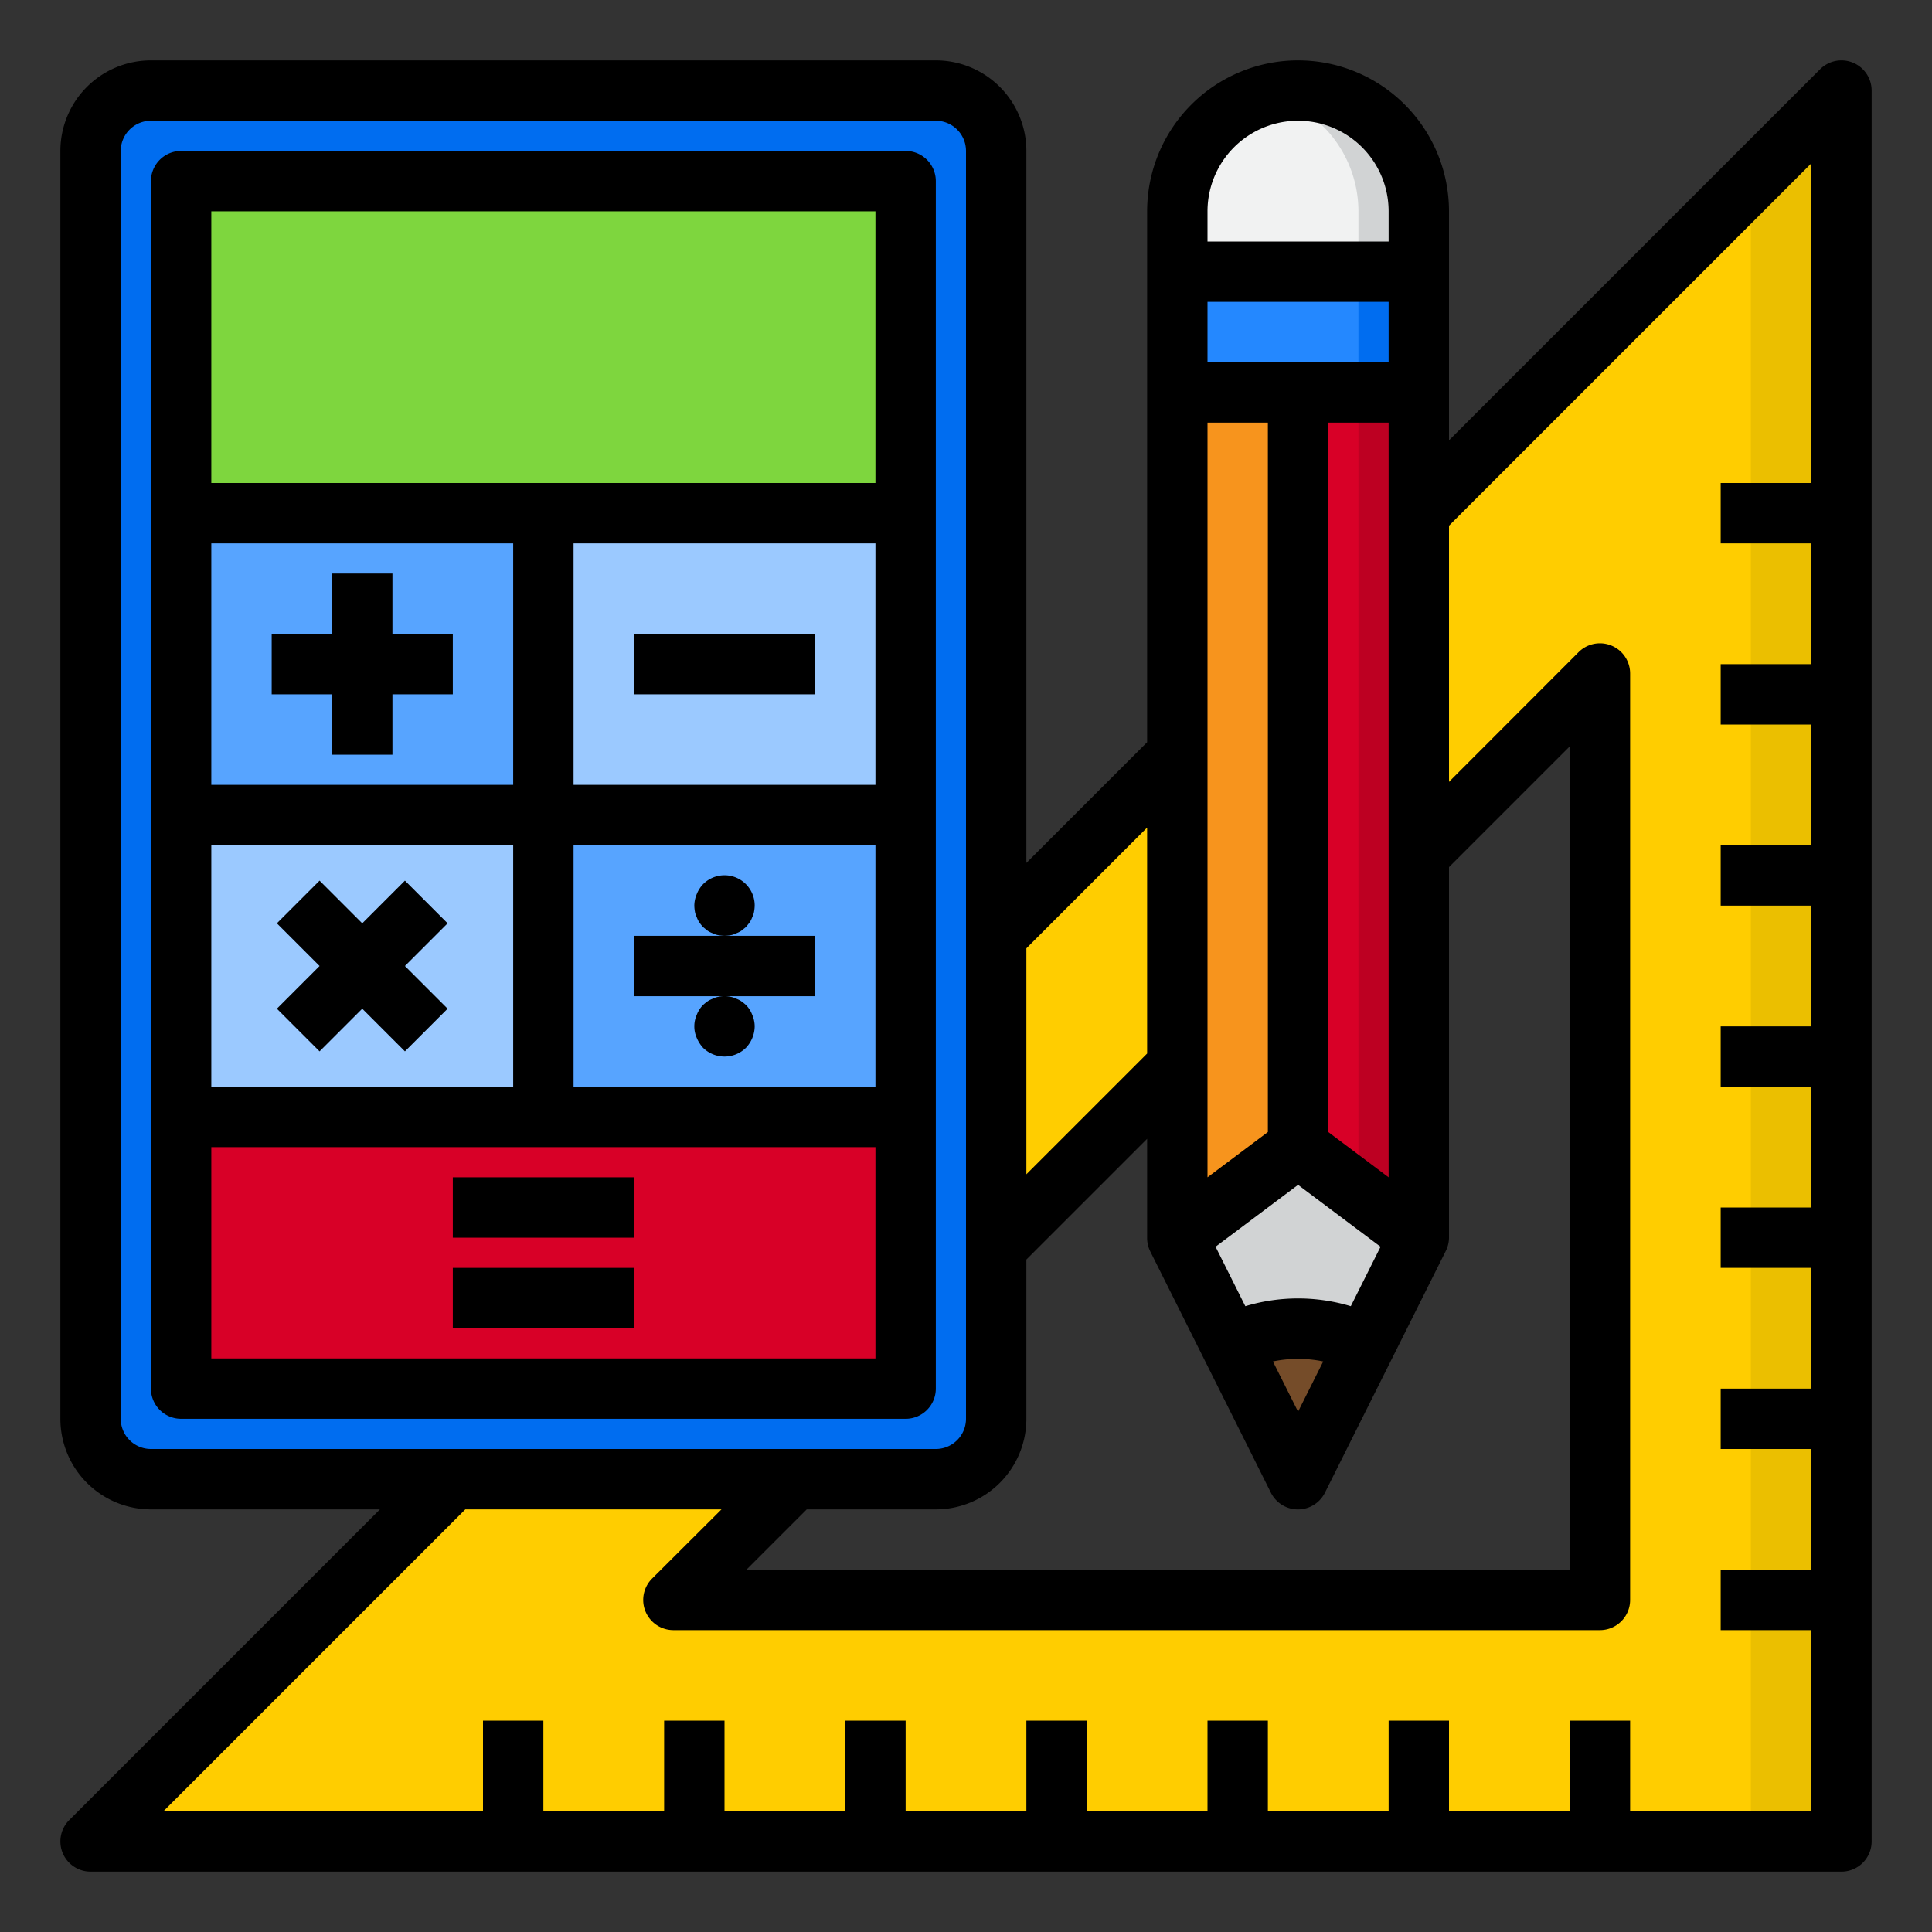 <svg xmlns="http://www.w3.org/2000/svg" height="512" viewBox="0 0 64 64" width="512"><rect x="0" y="0" width="64" height="64" fill="#333333" stroke="none"/><g id="Tools-2" data-name="Tools"><path d="m39 35.31v-10.31l-6 6v10.31z" fill="#ffcd00"></path><path d="m47 17v11.31l6-6v30.69h-30.69l4-4h-11.31l-12 12h14 6 6 6 6 6 6 8v-8-6-6-6-6-6-6-14z" fill="#ffcd00"></path><path d="m58 6v11 6 6 6 6 6 6 8h3v-8-6-6-6-6-6-6-14z" fill="#ebbf00"></path><path d="m40.764 44.528 2.236 4.472 2.236-4.472a5 5 0 0 0 -4.472 0z" fill="#754c29"></path><path d="m43 38 4 3v-12.69-11.31-4h-4z" fill="#d80027"></path><path d="m39 41 4-3v-25h-4v12 10.31z" fill="#f7941d"></path><path d="m43 44a4.941 4.941 0 0 1 2.236.528l1.764-3.528-4-3-4 3 1.764 3.528a4.941 4.941 0 0 1 2.236-.528z" fill="#d1d3d4"></path><path d="m47 13v-4h-8v4h4z" fill="#2488ff"></path><path d="m47 7a4 4 0 0 0 -8 0v2h8z" fill="#f1f2f2"></path><path d="m45 13v4 11.31 11.19l2 1.5v-12.69-11.31-4z" fill="#bd0022"></path><path d="m45 9h2v4h-2z" fill="#006df0"></path><path d="m43 3a3.977 3.977 0 0 0 -1 .141 3.991 3.991 0 0 1 3 3.859v2h2v-2a4 4 0 0 0 -4-4z" fill="#d1d3d4"></path><rect fill="#006df0" height="46" rx="2" width="30" x="3" y="3"></rect><path d="m31 3h-1a2.006 2.006 0 0 1 2 2v42a2.006 2.006 0 0 1 -2 2h1a2.006 2.006 0 0 0 2-2v-42a2.006 2.006 0 0 0 -2-2z" fill="#005ece"></path><path d="m30 17v-11h-24v11h12z" fill="#7ed63e"></path><path d="m18 17h12v10h-12z" fill="#9bc9ff"></path><path d="m6 17h12v10h-12z" fill="#57a4ff"></path><path d="m6 27h12v10h-12z" fill="#9bc9ff"></path><path d="m18 37h-12v9h24v-9z" fill="#d80027"></path><path d="m18 27h12v10h-12z" fill="#57a4ff"></path><path d="m61.383 2.076a1 1 0 0 0 -1.09.217l-12.293 12.293v-7.586a5 5 0 0 0 -10 0v17.586l-4 4v-23.586a3 3 0 0 0 -3-3h-26a3 3 0 0 0 -3 3v42a3 3 0 0 0 3 3h7.586l-10.293 10.293a1 1 0 0 0 .707 1.707h58a1 1 0 0 0 1-1v-58a1 1 0 0 0 -.617-.924zm-34.659 47.924h4.276a3 3 0 0 0 3-3v-5.276l4-4v3.276a1 1 0 0 0 .1.447l4 8a1 1 0 0 0 1.79 0l4-8a1 1 0 0 0 .11-.447v-12.276l4-4v27.276h-27.276zm19.276-11-2-1.5v-23.5h2zm-1.253 4.27a6.061 6.061 0 0 0 -3.494 0l-.986-1.97 2.733-2.05 2.733 2.05zm-.914 1.83-.833 1.664-.833-1.664a4.1 4.1 0 0 1 1.666 0zm-3.833-31.1h2v23.5l-2 1.5zm6-2h-6v-2h6zm-6-5a3 3 0 0 1 6 0v1h-6zm-2 20.414v7.486l-4 4v-7.486zm-34 19.586v-42a1 1 0 0 1 1-1h26a1 1 0 0 1 1 1v42a1 1 0 0 1 -1 1h-26a1 1 0 0 1 -1-1zm50 13v-3h-2v3h-4v-3h-2v3h-4v-3h-2v3h-4v-3h-2v3h-4v-3h-2v3h-4v-3h-2v3h-4v-3h-2v3h-10.586l10-10h8.486l-2.3 2.293a1 1 0 0 0 .71 1.707h30.69a1 1 0 0 0 1-1v-30.69a1 1 0 0 0 -1.707-.707l-4.293 4.297v-8.486l12-12v10.586h-3v2h3v4h-3v2h3v4h-3v2h3v4h-3v2h3v4h-3v2h3v4h-3v2h3v4h-3v2h3v6z"></path><path d="m31 46v-40a1 1 0 0 0 -1-1h-24a1 1 0 0 0 -1 1v40a1 1 0 0 0 1 1h24a1 1 0 0 0 1-1zm-24-10v-8h10v8zm22-18v8h-10v-8zm-12 8h-10v-8h10zm2 2h10v8h-10zm-12-21h22v9h-22zm22 38h-22v-7h22z"></path><path d="m11 25h2v-2h2v-2h-2v-2h-2v2h-2v2h2z"></path><path d="m13.414 29.172-1.414 1.414-1.414-1.414-1.414 1.414 1.414 1.414-1.414 1.414 1.414 1.414 1.414-1.414 1.414 1.414 1.414-1.414-1.414-1.414 1.414-1.414z"></path><path d="m21 21h6v2h-6z"></path><path d="m21 31v2h6v-2h-3z"></path><path d="m15 39h6v2h-6z"></path><path d="m15 42h6v2h-6z"></path><path d="m24.38 30.92a.776.776 0 0 0 .18-.09l.15-.12.12-.15a.8.8 0 0 0 .09-.18.6.6 0 0 0 .059-.18 1.234 1.234 0 0 0 .021-.2 1 1 0 0 0 -1.71-.71 1.032 1.032 0 0 0 -.21.33 1 1 0 0 0 -.08.38 1.355 1.355 0 0 0 .02.2.636.636 0 0 0 .06.18.757.757 0 0 0 .09.18 1.576 1.576 0 0 0 .12.15l.149.12a.782.782 0 0 0 .181.09.636.636 0 0 0 .18.06 1.487 1.487 0 0 0 .2.02 1.369 1.369 0 0 0 .2-.02.646.646 0 0 0 .18-.06z"></path><path d="m24.71 33.29a1.712 1.712 0 0 0 -.15-.12.776.776 0 0 0 -.18-.09.646.646 0 0 0 -.18-.06.9.9 0 0 0 -.4 0 .636.636 0 0 0 -.18.06.782.782 0 0 0 -.181.09 1.7 1.7 0 0 0 -.149.12.933.933 0 0 0 -.21.33.943.943 0 0 0 0 .76 1.155 1.155 0 0 0 .21.33 1.014 1.014 0 0 0 1.42 0 1.052 1.052 0 0 0 .29-.71 1 1 0 0 0 -.08-.38.933.933 0 0 0 -.21-.33z"></path></g></svg>
